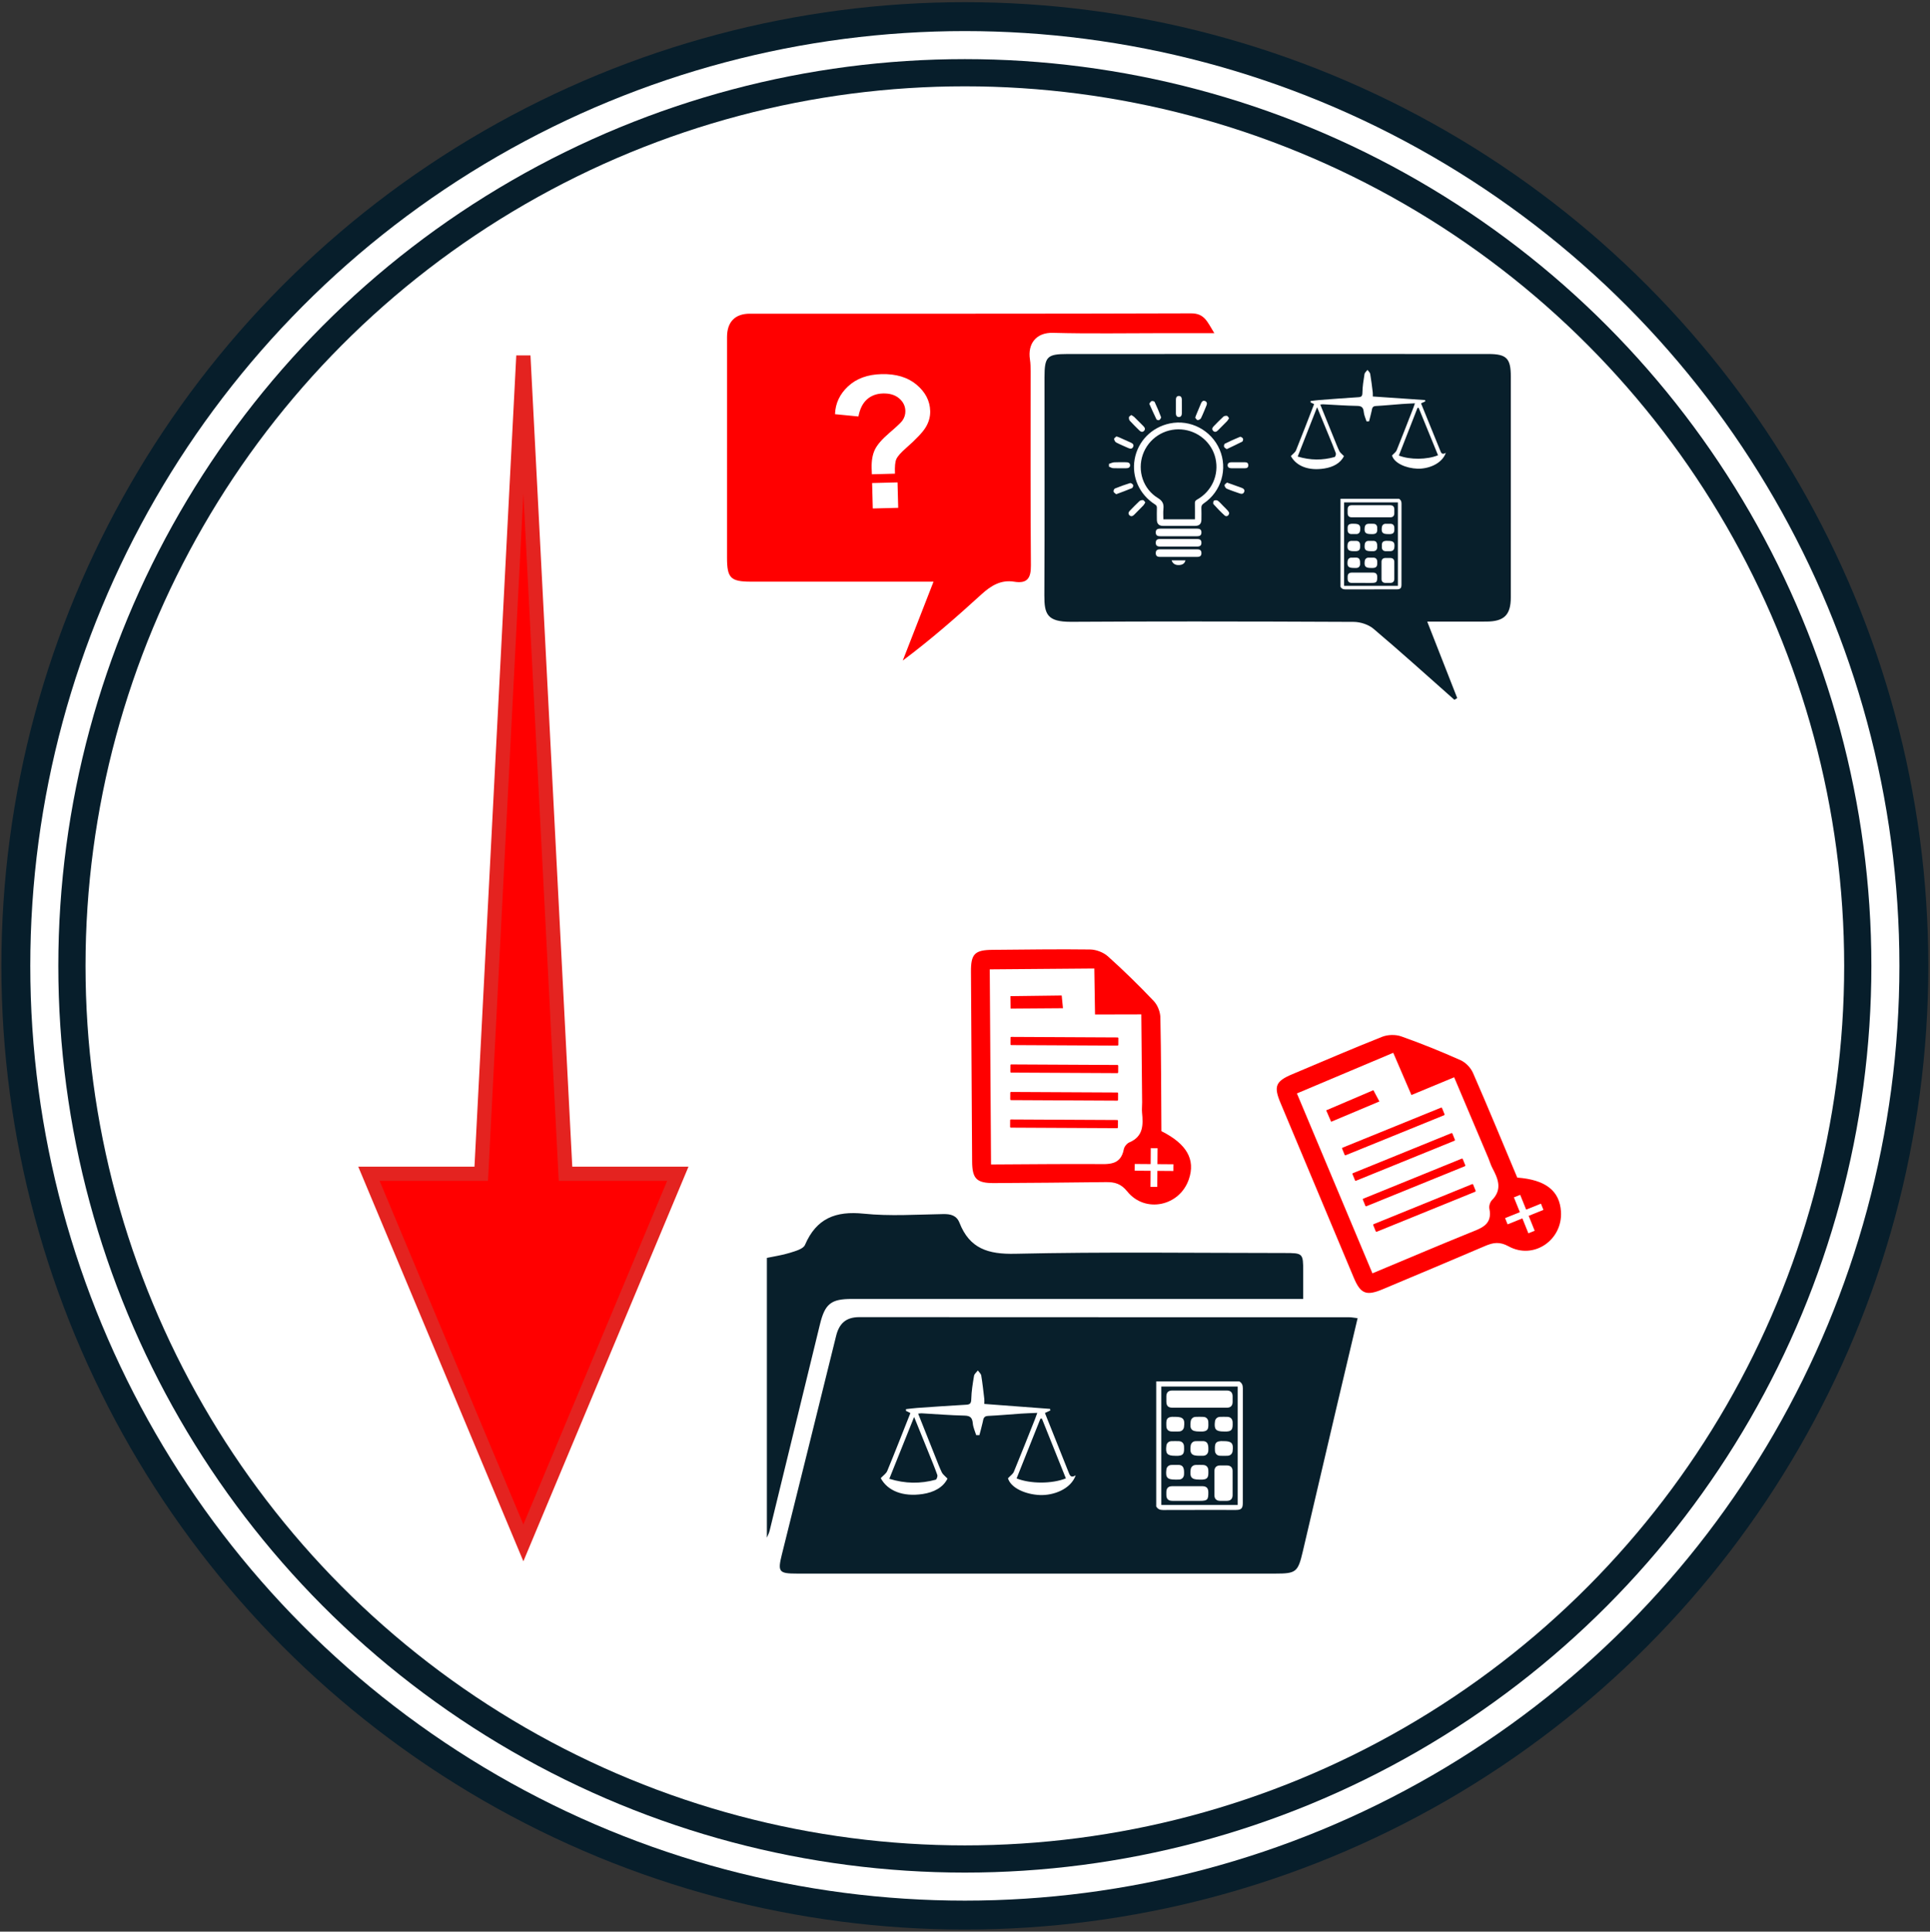 <?xml version="1.0" encoding="utf-8"?>
<!-- Generator: Adobe Illustrator 18.0.0, SVG Export Plug-In . SVG Version: 6.00 Build 0)  -->
<!DOCTYPE svg PUBLIC "-//W3C//DTD SVG 1.1//EN" "http://www.w3.org/Graphics/SVG/1.1/DTD/svg11.dtd">
<svg version="1.1" id="Calque_1" xmlns="http://www.w3.org/2000/svg" xmlns:xlink="http://www.w3.org/1999/xlink" x="0px" y="0px"
	 viewBox="0 0 385.604 385.844" enable-background="new 0 0 385.604 385.844" xml:space="preserve">
<rect x="0" y="0" width="385.604" height="385.844" fill="#333333" stroke="none"/>
<g>
	<circle fill-rule="evenodd" clip-rule="evenodd" fill="#071E2B" cx="192.771" cy="192.928" r="192.496"/>
	<circle fill-rule="evenodd" clip-rule="evenodd" fill="#FFFFFF" cx="192.771" cy="192.928" r="186.721"/>
	<circle fill-rule="evenodd" clip-rule="evenodd" fill="#071E2B" cx="192.771" cy="192.928" r="181.119"/>
	<circle fill-rule="evenodd" clip-rule="evenodd" fill="#FFFFFF" cx="192.771" cy="192.928" r="175.686"/>
</g>
<g>
	<polygon fill="#FF0000" stroke="#E42320" stroke-width="2.841" stroke-miterlimit="10" points="104.568,308.186 135.422,234.46 
		112.988,234.46 104.568,71.06 104.568,71.06 96.148,234.46 73.714,234.46 	"/>
	<g>
		<g>
			<path fill="#081F2B" d="M153.22,251.261c1.531-0.324,3.095-0.542,4.581-1.009c1.095-0.344,2.678-0.761,3.03-1.581
				c2.286-5.327,6.141-6.816,11.737-6.242c5.24,0.538,10.579,0.169,15.872,0.081c1.528-0.025,2.681,0.262,3.27,1.76
				c2.018,5.133,5.707,6.292,11.122,6.169c17.925-0.406,35.865-0.155,53.8-0.152c3.7,0.001,3.738,0.045,3.74,3.704
				c0.001,1.7,0,3.401,0,5.471c-1.107,0-2.092,0-3.077,0c-29.037,0-58.073-0.001-87.11,0.001c-4.14,0-5.356,0.952-6.357,5.051
				c-3.358,13.747-6.699,27.498-10.059,41.244c-0.117,0.478-0.363,0.924-0.549,1.384C153.22,288.516,153.22,269.889,153.22,251.261z
				"/>
			<path fill="#081F2B" d="M271.244,263.303c-1.402,5.927-2.78,11.715-4.14,17.508c-2.278,9.708-4.535,19.422-6.82,29.128
				c-0.964,4.098-1.346,4.382-5.477,4.382c-31.846,0-63.693,0-95.539,0c-3.647,0-3.923-0.323-3.062-3.792
				c3.612-14.557,7.262-29.105,10.84-43.67c0.623-2.537,2.001-3.767,4.657-3.765c32.615,0.024,65.23,0.015,97.845,0.022
				C270.036,263.117,270.525,263.221,271.244,263.303z"/>
			<g>
				<path fill="#FF0000" d="M303.139,235.222c5.664,0.422,8.473,2.634,8.735,6.79c0.359,5.686-5.461,9.679-10.454,6.945
					c-1.775-0.972-3.055-0.783-4.677-0.087c-6.826,2.927-13.681,5.788-20.526,8.669c-3.254,1.37-4.396,0.887-5.741-2.326
					c-4.873-11.647-9.757-23.289-14.646-34.93c-1.378-3.281-0.972-4.308,2.342-5.702c5.983-2.517,11.943-5.095,17.976-7.484
					c1.119-0.443,2.671-0.486,3.802-0.086c4.016,1.42,7.977,3.021,11.866,4.759c1.016,0.454,2.03,1.508,2.479,2.535
					C297.336,221.258,300.224,228.278,303.139,235.222z M278.364,210.292c-6.542,2.759-12.786,5.394-19.246,8.118
					c5.092,12.128,10.06,23.96,15.087,35.934c6.738-2.815,13.083-5.516,19.473-8.11c2.253-0.915,4.561-1.571,3.891-4.823
					c-0.106-0.514,0.137-1.303,0.508-1.677c2.153-2.172,1.221-4.294,0.071-6.47c-0.317-0.599-0.496-1.269-0.762-1.897
					c-2.272-5.375-4.549-10.747-6.851-16.182c-2.99,1.24-5.717,2.371-8.539,3.542C280.773,215.887,279.635,213.243,278.364,210.292z
					"/>
				<path fill="#FF0000" d="M265.953,224.07c-0.356-0.825-0.615-1.426-0.984-2.281c3.121-1.334,6.137-2.623,9.425-4.029
					c0.359,0.673,0.728,1.363,1.203,2.254C272.321,221.392,269.284,222.669,265.953,224.07z"/>
				<g>
					<path fill="#FFFFFF" d="M305.362,246.345l-1.2-2.976l-2.953,1.191l-0.501-1.244l2.953-1.191l-1.191-2.953l1.258-0.507
						l1.191,2.953l2.953-1.191l0.501,1.244l-2.953,1.191l1.2,2.976L305.362,246.345z"/>
				</g>
				<path fill="#FF0000" d="M288.524,222.765l-19.671,7.992c-0.079,0.032-0.171-0.006-0.203-0.086l-0.498-1.225
					c-0.032-0.079,0.006-0.171,0.086-0.203l19.671-7.992c0.079-0.032,0.171,0.006,0.203,0.086l0.498,1.225
					C288.642,222.642,288.603,222.733,288.524,222.765z"/>
				<path fill="#FF0000" d="M290.595,227.858l-19.671,7.992c-0.079,0.032-0.171-0.006-0.203-0.086l-0.498-1.225
					c-0.032-0.079,0.006-0.171,0.086-0.203l19.671-7.992c0.079-0.032,0.171,0.006,0.203,0.086l0.498,1.225
					C290.713,227.735,290.675,227.826,290.595,227.858z"/>
				<path fill="#FF0000" d="M292.667,232.951l-19.671,7.992c-0.079,0.032-0.171-0.006-0.203-0.086l-0.498-1.225
					c-0.032-0.079,0.006-0.171,0.086-0.203l19.671-7.992c0.079-0.032,0.171,0.006,0.203,0.086l0.498,1.225
					C292.785,232.828,292.746,232.919,292.667,232.951z"/>
				<path fill="#FF0000" d="M294.738,238.044l-19.671,7.992c-0.079,0.032-0.171-0.006-0.203-0.086l-0.498-1.225
					c-0.032-0.079,0.006-0.171,0.086-0.203l19.671-7.992c0.079-0.032,0.171,0.006,0.203,0.086l0.498,1.225
					C294.856,237.92,294.818,238.012,294.738,238.044z"/>
			</g>
			<path fill="#FFFFFF" d="M181.893,282.252c-0.369-0.181-0.626-0.306-0.882-0.432c0-0.116,0-0.232,0-0.349
				c0.746-0.081,1.49-0.187,2.238-0.239c3.26-0.226,6.52-0.455,9.783-0.64c0.796-0.045,1.002-0.283,1.023-1.132
				c0.037-1.557,0.295-3.115,0.556-4.656c0.065-0.383,0.494-0.704,0.756-1.053c0.236,0.333,0.62,0.642,0.681,1.004
				c0.256,1.543,0.423,3.101,0.607,4.656c0.036,0.3,0.005,0.608,0.005,1.022c4.43,0.333,8.783,0.661,13.136,0.988
				c0.019,0.105,0.038,0.21,0.057,0.315c-0.334,0.158-0.669,0.316-1.079,0.51c1.4,3.505,2.798,7.007,4.196,10.508
				c0.16,0.402,0.315,0.806,0.48,1.205c0.256,0.618,0.416,1.383,1.471,0.736c-0.994,2.794-4.469,4.047-7.157,3.937
				c-2.862-0.117-5.817-1.411-6.376-3.35c0.487-0.525,0.988-0.847,1.175-1.3c1.441-3.486,2.821-6.996,4.218-10.5
				c0.143-0.358,0.267-0.723,0.465-1.265c-1.179,0.054-2.218,0.083-3.255,0.153c-2.198,0.148-4.393,0.357-6.594,0.458
				c-0.917,0.042-0.918,0.64-1.056,1.255c-0.194,0.865-0.436,1.72-0.658,2.579c-0.215,0.002-0.43,0.004-0.645,0.007
				c-0.235-0.775-0.602-1.539-0.673-2.329c-0.098-1.091-0.447-1.546-1.638-1.572c-2.865-0.063-5.725-0.3-8.588-0.461
				c-0.187-0.01-0.377,0.034-0.696,0.067c1.192,2.995,2.347,5.906,3.51,8.814c0.394,0.985,0.764,1.984,1.227,2.936
				c0.187,0.384,0.593,0.661,1.126,1.228c-0.885,1.788-2.754,2.742-4.931,3.073c-4.034,0.613-7.062-0.665-8.407-3.169
				c0.499-0.536,1.085-0.913,1.303-1.441C178.844,290.003,180.343,286.158,181.893,282.252z M212.955,295.303
				c-1.613-4.021-3.2-7.978-4.788-11.935c-0.099,0.004-0.197,0.008-0.296,0.012c-1.587,3.978-3.174,7.955-4.761,11.932
				C205.897,296.418,210.188,296.412,212.955,295.303z M182.638,283.033c-1.725,4.3-3.318,8.268-4.957,12.353
				c3.192,0.993,6.23,1.009,9.274,0.181c0.188-0.051,0.407-0.684,0.317-0.942c-0.521-1.478-1.127-2.926-1.713-4.381
				C184.638,287.96,183.71,285.679,182.638,283.033z"/>
			<g>
				<path fill="#FF0000" d="M232.042,225.944c5.076,2.548,6.83,5.664,5.489,9.606c-1.835,5.394-8.737,6.868-12.312,2.438
					c-1.271-1.575-2.526-1.888-4.291-1.863c-7.426,0.105-14.854,0.138-22.281,0.194c-3.53,0.026-4.403-0.855-4.421-4.338
					c-0.068-12.625-0.146-25.25-0.231-37.875c-0.024-3.558,0.743-4.353,4.338-4.379c6.491-0.047,12.983-0.159,19.472-0.07
					c1.204,0.017,2.655,0.569,3.548,1.369c3.172,2.843,6.224,5.832,9.157,8.922c0.766,0.807,1.303,2.168,1.326,3.288
					C231.997,210.822,231.993,218.413,232.042,225.944z M218.635,193.454c-7.1,0.059-13.877,0.115-20.887,0.172
					c0.086,13.153,0.171,25.986,0.256,38.972c7.302-0.035,14.198-0.114,21.094-0.078c2.432,0.013,4.816,0.285,5.436-2.977
					c0.098-0.515,0.623-1.152,1.109-1.357c2.819-1.188,2.765-3.505,2.531-5.955c-0.064-0.674,0.025-1.362,0.018-2.044
					c-0.053-5.835-0.111-11.67-0.168-17.572c-3.238,0.007-6.189,0.014-9.244,0.021C218.731,199.545,218.685,196.667,218.635,193.454
					z"/>
				<path fill="#FF0000" d="M201.911,201.463c-0.015-0.899-0.025-1.553-0.04-2.484c3.394-0.044,6.673-0.087,10.249-0.134
					c0.076,0.759,0.153,1.538,0.253,2.542C208.819,201.414,205.524,201.437,201.911,201.463z"/>
				<g>
					<path fill="#FFFFFF" d="M229.858,237.075l0.025-3.209l-3.184-0.024l0.01-1.341l3.184,0.024l0.024-3.184l1.357,0.01
						l-0.024,3.184l3.184,0.024l-0.01,1.341l-3.184-0.024l-0.025,3.209L229.858,237.075z"/>
				</g>
				<path fill="#FF0000" d="M223.276,208.858l-21.232-0.107c-0.086,0-0.155-0.071-0.155-0.156l0.007-1.322
					c0-0.086,0.071-0.155,0.156-0.155l21.232,0.107c0.086,0,0.155,0.071,0.155,0.156l-0.007,1.322
					C223.432,208.789,223.361,208.858,223.276,208.858z"/>
				<path fill="#FF0000" d="M223.25,214.356l-21.232-0.107c-0.086,0-0.155-0.071-0.155-0.156l0.007-1.322
					c0-0.086,0.071-0.155,0.156-0.155l21.232,0.107c0.086,0,0.155,0.071,0.155,0.156l-0.007,1.322
					C223.406,214.286,223.336,214.356,223.25,214.356z"/>
				<path fill="#FF0000" d="M223.225,219.854l-21.232-0.107c-0.086,0-0.155-0.071-0.155-0.156l0.007-1.322
					c0-0.086,0.071-0.155,0.156-0.155l21.232,0.107c0.086,0,0.155,0.071,0.155,0.156l-0.007,1.322
					C223.381,219.784,223.31,219.854,223.225,219.854z"/>
				<path fill="#FF0000" d="M223.199,225.352l-21.232-0.107c-0.086,0-0.155-0.071-0.155-0.156l0.007-1.322
					c0-0.086,0.071-0.155,0.156-0.155l21.232,0.107c0.086,0,0.155,0.071,0.155,0.156l-0.007,1.322
					C223.356,225.282,223.285,225.352,223.199,225.352z"/>
			</g>
			<g>
				<path fill="#FFFFFF" d="M231.006,300.905c0-8.325,0-16.649,0-24.974c5.53,0,11.061,0,16.591,0
					c0.538,0.303,0.718,0.752,0.717,1.375c-0.017,7.649-0.011,15.297-0.011,22.946c0,1.04-0.317,1.358-1.356,1.358
					c-4.855,0-9.709-0.009-14.564,0.011C231.76,301.624,231.307,301.448,231.006,300.905z M247.286,300.611
					c0-7.936,0-15.806,0-23.659c-5.125,0-10.202,0-15.261,0c0,7.918,0,15.789,0,23.659
					C237.137,300.611,242.203,300.611,247.286,300.611z"/>
				<path fill="#FFFFFF" d="M239.625,281.187c-1.786,0-3.572,0.002-5.357-0.001c-0.866-0.001-1.23-0.363-1.237-1.223
					c-0.003-0.354-0.004-0.708,0-1.061c0.011-0.758,0.396-1.145,1.161-1.146c2.594-0.004,5.189-0.002,7.783-0.002
					c1.045,0,2.089-0.005,3.134,0.002c0.768,0.005,1.15,0.388,1.16,1.147c0.005,0.387,0.006,0.775,0,1.162
					c-0.012,0.727-0.401,1.117-1.136,1.119C243.297,281.19,241.461,281.186,239.625,281.187z"/>
				<path fill="#FFFFFF" d="M246.27,296.228c0,0.809,0.006,1.617-0.001,2.426c-0.006,0.732-0.396,1.124-1.119,1.135
					c-0.472,0.007-0.943,0.008-1.415,0c-0.674-0.012-1.089-0.397-1.094-1.056c-0.012-1.651-0.011-3.302-0.001-4.952
					c0.004-0.639,0.408-1.04,1.041-1.058c0.505-0.015,1.011-0.013,1.516,0c0.668,0.017,1.062,0.413,1.071,1.081
					C246.278,294.611,246.27,295.42,246.27,296.228z"/>
				<path fill="#FFFFFF" d="M237.249,296.863c0.994,0,1.988-0.004,2.982,0.001c0.802,0.005,1.176,0.38,1.186,1.173
					c0.019,1.557-0.173,1.753-1.717,1.753c-1.819,0-3.639,0.002-5.458-0.001c-0.835-0.001-1.203-0.368-1.212-1.197
					c-0.002-0.185-0.002-0.371,0-0.556c0.01-0.792,0.387-1.168,1.187-1.172C235.228,296.86,236.239,296.863,237.249,296.863z"/>
				<path fill="#FFFFFF" d="M234.823,283.012c1.571,0,1.955,0.45,1.734,2.033c-0.071,0.511-0.462,0.872-1.002,0.89
					c-0.505,0.017-1.011,0.018-1.515,0c-0.58-0.021-0.983-0.413-1.003-0.992C232.993,283.663,232.898,282.89,234.823,283.012z"/>
				<path fill="#FFFFFF" d="M239.621,285.939c-1.569,0-1.955-0.455-1.73-2.035c0.07-0.489,0.447-0.861,0.955-0.884
					c0.538-0.024,1.079-0.026,1.616,0.002c0.548,0.028,0.934,0.435,0.95,0.99C241.452,285.301,241.546,286.06,239.621,285.939z"/>
				<path fill="#FFFFFF" d="M244.486,285.939c-1.578,0-1.954-0.437-1.742-2.024c0.068-0.509,0.459-0.878,0.995-0.898
					c0.504-0.018,1.011-0.019,1.515,0c0.606,0.023,0.986,0.425,1.016,1.034c0.001,0.017,0,0.034,0.001,0.051
					C246.333,285.492,246.194,286.043,244.486,285.939z"/>
				<path fill="#FFFFFF" d="M234.776,290.792c-1.575,0-1.954-0.441-1.739-2.027c0.069-0.509,0.461-0.876,0.998-0.895
					c0.505-0.018,1.011-0.019,1.515,0.001c0.605,0.024,0.989,0.426,1.012,1.038C236.613,290.253,236.591,290.904,234.776,290.792z"
					/>
				<path fill="#FFFFFF" d="M239.642,290.792c-1.589,0-1.954-0.419-1.753-2.014c0.062-0.492,0.434-0.878,0.936-0.903
					c0.554-0.027,1.111-0.005,1.667-0.004c0.017,0,0.034,0.003,0.05,0.005c0.701,0.114,0.936,0.619,0.874,1.877
					c-0.03,0.609-0.415,1.006-1.016,1.035C240.148,290.801,239.895,290.791,239.642,290.792z"/>
				<path fill="#FFFFFF" d="M244.524,287.865c1.576,0,1.954,0.441,1.74,2.027c-0.069,0.512-0.459,0.876-0.997,0.895
					c-0.505,0.018-1.011,0.018-1.515,0c-0.582-0.02-0.968-0.41-1.012-0.986c-0.001-0.017-0.001-0.034-0.002-0.05
					C242.69,288.42,242.701,287.752,244.524,287.865z"/>
				<path fill="#FFFFFF" d="M234.793,295.544c-1.592,0-1.954-0.413-1.757-2.01c0.063-0.513,0.45-0.889,0.983-0.91
					c0.521-0.02,1.044-0.004,1.566-0.003c0.034,0,0.067,0.003,0.101,0.008c0.701,0.111,0.938,0.617,0.878,1.874
					c-0.029,0.609-0.413,1.009-1.013,1.039C235.299,295.554,235.046,295.543,234.793,295.544z"/>
				<path fill="#FFFFFF" d="M239.626,295.544c-1.573,0-1.955-0.447-1.735-2.03c0.07-0.508,0.463-0.873,1.001-0.892
					c0.505-0.018,1.011-0.019,1.515,0.001c0.604,0.024,0.986,0.429,1.009,1.04C241.467,295.012,241.438,295.656,239.626,295.544z"/>
			</g>
		</g>
		<g>
			<g>
				<g>
					<g>
						<g>
							<path fill="#081F2B" d="M289.528,140.971c-1.374-1.215-2.745-2.434-4.115-3.652c-3.913-3.479-7.959-7.077-12.016-10.51
								c-0.682-0.577-1.93-0.999-2.966-1.004c-12.123-0.057-22.189-0.083-31.679-0.083c-8.775,0-16.843,0.023-24.664,0.07l-0.146,0
								c-2.707,0-4.328-0.469-5.421-1.567c-1.356-1.363-1.46-3.371-1.45-5.311c0.051-10.074,0.043-20.319,0.035-30.228
								c-0.004-4.435-0.007-8.869-0.006-13.304c0.001-5.026,1.208-6.254,6.149-6.256c13.864-0.005,27.729-0.008,41.593-0.008
								c14.182,0,28.364,0.002,42.547,0.007c4.467,0.002,6.05,1.599,6.05,6.104l-0.002,44.073c-0.001,4.387-2.07,6.433-6.509,6.44
								l-9.448,0.002l5.634,14.369l-2.717,1.624L289.528,140.971z"/>
							<path fill="#FFFFFF" d="M254.448,70.705c14.314,0,28.627,0.003,42.941,0.008c3.631,0.001,4.464,0.877,4.464,4.519
								c0,14.691,0,29.382-0.002,44.073c-0.001,3.539-1.33,4.849-4.926,4.855c-1.496,0.002-2.993,0.003-4.508,0.003
								c-2.35,0-4.747-0.002-7.263-0.002c2.072,5.284,4.033,10.284,5.993,15.283c-0.19,0.113-0.38,0.226-0.569,0.34
								c-5.37-4.747-10.686-9.556-16.156-14.184c-1.01-0.855-2.638-1.373-3.983-1.379c-10.56-0.049-21.124-0.083-31.684-0.083
								c-8.226,0-16.449,0.02-24.675,0.07c-0.045,0-0.091,0-0.136,0c-4.709,0-5.306-1.511-5.287-5.284
								c0.073-14.512,0.024-29.026,0.029-43.538c0.001-4.132,0.501-4.669,4.564-4.671C226.982,70.707,240.716,70.705,254.448,70.705
								 M254.448,67.533c-13.733,0-27.467,0.003-41.199,0.008c-2.308,0.001-4.51,0.135-6.078,1.747
								c-1.531,1.574-1.656,3.691-1.657,6.094c-0.001,4.425,0.002,8.85,0.006,13.275c0.008,9.916,0.016,20.169-0.035,30.248
								c-0.011,2.174,0.127,4.644,1.912,6.437c1.794,1.803,4.441,2.035,6.547,2.035l0.155,0c7.818-0.047,15.883-0.07,24.655-0.07
								c9.489,0,19.552,0.026,31.67,0.083c0.725,0.003,1.594,0.328,1.95,0.629c4.038,3.417,8.073,7.005,11.976,10.475
								c1.375,1.223,2.75,2.445,4.129,3.664l1.736,1.535l1.99-1.187l0.219-0.131l0.35-0.209l2.309-1.378l-0.982-2.504l-2.982-7.604
								l-1.313-3.348l2.612,0.001c1.517,0,3.016-0.001,4.514-0.003c5.369-0.009,8.091-2.709,8.092-8.026
								c0.003-14.691,0.003-29.382,0.002-44.073c0-5.388-2.283-7.688-7.635-7.69C283.075,67.536,268.762,67.533,254.448,67.533
								L254.448,67.533z"/>
						</g>
						<path fill="#FF0000" d="M242.613,66.547c-3.899,0-6.999,0-10.099,0c-7.39,0-14.783,0.136-22.168-0.062
							c-3.241-0.087-5.072,2.091-4.565,5.338c0.123,0.786,0.13,1.595,0.131,2.393c0.008,12.91-0.053,25.82,0.056,38.729
							c0.022,2.57-0.735,3.67-3.341,3.247c-2.668-0.432-4.653,0.809-6.549,2.537c-4.983,4.541-10.053,8.988-15.707,13.214
							c1.993-5.114,3.987-10.227,6.142-15.755c-1.237,0-2.169,0-3.1,0c-11.129,0-22.258,0.006-33.388-0.004
							c-4.061-0.004-4.769-0.735-4.768-4.788c0.001-14.691-0.002-29.381,0.001-44.072c0.001-3.015,1.592-4.665,4.557-4.666
							c29.381-0.007,58.762,0.033,88.143-0.067C240.662,62.582,241.188,64.24,242.613,66.547z"/>
						<g>
							<path fill="#FFFFFF" d="M178.81,94.615l-4.61,0.121c-0.03-0.663-0.046-1.066-0.05-1.211c-0.039-1.494,0.175-2.73,0.645-3.708
								c0.468-0.977,1.429-2.087,2.88-3.331c1.451-1.244,2.316-2.057,2.596-2.438c0.43-0.602,0.636-1.259,0.617-1.97
								c-0.025-0.989-0.442-1.825-1.25-2.509c-0.807-0.685-1.88-1.01-3.218-0.975c-1.29,0.034-2.358,0.43-3.207,1.187
								c-0.849,0.759-1.416,1.895-1.702,3.41l-4.68-0.456c0.076-2.161,0.947-4.017,2.613-5.568c1.666-1.551,3.885-2.363,6.658-2.435
								c2.916-0.076,5.256,0.625,7.02,2.105s2.672,3.232,2.725,5.257c0.029,1.121-0.259,2.189-0.866,3.207
								c-0.606,1.017-1.924,2.414-3.952,4.192c-1.049,0.92-1.696,1.654-1.941,2.204C178.841,92.244,178.75,93.217,178.81,94.615z
								 M174.378,101.568l-0.133-5.08l5.08-0.132l0.133,5.08L174.378,101.568z"/>
						</g>
					</g>
					<g>
						<path fill="#FFFFFF" d="M221.567,92.661c0.346-0.109,0.687-0.29,1.038-0.311c0.79-0.047,1.585-0.014,2.378-0.015
							c0.419,0,0.804,0.119,0.803,0.597c-0.001,0.478-0.387,0.597-0.804,0.597c-0.865,0.001-1.732,0.026-2.595-0.015
							c-0.278-0.013-0.547-0.202-0.821-0.311C221.567,93.023,221.567,92.842,221.567,92.661z"/>
						<path fill="#FFFFFF" d="M235.557,105.047c-1.068,0-2.136,0.006-3.204-0.002c-0.79-0.006-1.208-0.419-1.217-1.205
							c-0.01-0.796-0.018-1.593,0.005-2.389c0.01-0.327-0.091-0.511-0.375-0.69c-3.123-1.975-4.697-5.495-4.066-9.041
							c0.638-3.584,3.382-6.372,7.02-7.136c4.092-0.858,8.287,1.337,9.953,5.208c1.663,3.864,0.347,8.378-3.159,10.754
							c-0.356,0.241-0.505,0.481-0.486,0.91c0.035,0.777,0.014,1.556,0.009,2.335c-0.006,0.849-0.416,1.252-1.277,1.256
							C237.693,105.051,236.625,105.047,235.557,105.047z M238.741,103.737c0-1.114,0.013-2.179-0.008-3.243
							c-0.006-0.331,0.095-0.508,0.392-0.674c2.991-1.667,4.467-4.955,3.725-8.247c-0.714-3.168-3.482-5.526-6.795-5.79
							c-3.423-0.272-6.61,1.807-7.733,5.045c-1.115,3.214,0.069,6.854,3.003,8.643c0.947,0.577,1.224,1.173,1.121,2.172
							c-0.071,0.69-0.014,1.393-0.014,2.093C234.566,103.737,236.611,103.737,238.741,103.737z"/>
						<path fill="#FFFFFF" d="M235.474,105.597c1.229,0,2.459-0.003,3.688,0.001c0.628,0.002,0.881,0.23,0.876,0.767
							c-0.005,0.531-0.256,0.746-0.896,0.746c-2.441,0.002-4.881,0.002-7.322,0c-0.644-0.001-0.895-0.211-0.903-0.74
							c-0.008-0.555,0.247-0.773,0.924-0.774C233.051,105.595,234.263,105.597,235.474,105.597z"/>
						<path fill="#FFFFFF" d="M235.421,109.177c-1.211,0-2.423,0.003-3.634-0.001c-0.624-0.002-0.878-0.234-0.87-0.772
							c0.007-0.513,0.255-0.739,0.848-0.74c2.477-0.004,4.954-0.004,7.431,0c0.59,0.001,0.839,0.231,0.843,0.745
							c0.005,0.538-0.248,0.765-0.875,0.767C237.916,109.18,236.668,109.177,235.421,109.177z"/>
						<path fill="#FFFFFF" d="M235.422,111.242c-1.211,0-2.423,0.003-3.634-0.001c-0.625-0.002-0.879-0.233-0.872-0.771
							c0.007-0.513,0.255-0.741,0.847-0.742c2.477-0.004,4.954-0.004,7.431,0c0.591,0.001,0.839,0.23,0.844,0.744
							c0.005,0.539-0.247,0.767-0.874,0.769C237.917,111.245,236.67,111.242,235.422,111.242z"/>
						<path fill="#FFFFFF" d="M236.128,81.196c0,0.469,0.009,0.938-0.003,1.406c-0.01,0.384-0.176,0.697-0.594,0.696
							c-0.418-0.001-0.588-0.316-0.592-0.698c-0.01-0.937-0.01-1.875,0-2.812c0.004-0.385,0.176-0.696,0.593-0.696
							c0.418,0,0.582,0.316,0.593,0.698C236.138,80.259,236.128,80.728,236.128,81.196z"/>
						<path fill="#FFFFFF" d="M223.05,87.175c0.238,0.076,0.362,0.104,0.475,0.154c0.809,0.359,1.617,0.72,2.423,1.086
							c0.364,0.165,0.635,0.426,0.45,0.846c-0.181,0.411-0.542,0.424-0.922,0.254c-0.824-0.37-1.664-0.709-2.462-1.128
							c-0.216-0.113-0.405-0.46-0.421-0.711C222.584,87.511,222.905,87.324,223.05,87.175z"/>
						<path fill="#FFFFFF" d="M245.09,89.716c-0.207-0.172-0.462-0.283-0.522-0.461c-0.06-0.179,0.009-0.555,0.135-0.618
							c0.998-0.499,2.015-0.963,3.049-1.381c0.137-0.056,0.488,0.163,0.585,0.339c0.079,0.145-0.006,0.545-0.133,0.612
							C247.199,88.731,246.167,89.202,245.09,89.716z"/>
						<path fill="#FFFFFF" d="M247.376,92.336c0.452,0,0.905-0.009,1.357,0.003c0.373,0.009,0.661,0.095,0.666,0.582
							c0.005,0.476-0.254,0.602-0.64,0.606c-0.923,0.009-1.846,0.009-2.769,0c-0.382-0.004-0.71-0.164-0.714-0.582
							c-0.005-0.452,0.339-0.601,0.743-0.607C246.471,92.33,246.923,92.336,247.376,92.336z"/>
						<path fill="#FFFFFF" d="M223.012,98.718c-0.184-0.165-0.468-0.304-0.525-0.506c-0.05-0.178,0.099-0.561,0.253-0.625
							c0.998-0.408,2.014-0.776,3.043-1.093c0.161-0.05,0.52,0.187,0.61,0.377c0.071,0.149-0.073,0.565-0.221,0.628
							C225.167,97.928,224.133,98.295,223.012,98.718z"/>
						<path fill="#FFFFFF" d="M245.133,96.4c0.39,0.131,0.647,0.213,0.9,0.304c0.695,0.248,1.392,0.491,2.082,0.753
							c0.35,0.133,0.613,0.381,0.47,0.785c-0.138,0.389-0.475,0.471-0.848,0.341c-0.884-0.309-1.777-0.598-2.636-0.965
							c-0.218-0.093-0.439-0.445-0.446-0.684C244.65,96.751,244.98,96.559,245.133,96.4z"/>
						<path fill="#FFFFFF" d="M229.618,80.644c0.173-0.208,0.285-0.465,0.461-0.521c0.177-0.056,0.548,0.028,0.608,0.157
							c0.466,0.993,0.898,2.004,1.283,3.031c0.053,0.143-0.166,0.471-0.342,0.587c-0.119,0.078-0.508-0.004-0.565-0.118
							C230.563,82.766,230.11,81.728,229.618,80.644z"/>
						<path fill="#FFFFFF" d="M238.8,83.444c0.071-0.224,0.096-0.33,0.137-0.429c0.338-0.817,0.674-1.635,1.022-2.448
							c0.146-0.34,0.384-0.624,0.79-0.468c0.419,0.161,0.455,0.518,0.293,0.904c-0.356,0.848-0.686,1.71-1.09,2.535
							c-0.097,0.199-0.449,0.385-0.674,0.374C239.099,83.905,238.935,83.587,238.8,83.444z"/>
						<path fill="#FFFFFF" d="M228.826,100.353c-0.149,0.239-0.234,0.441-0.375,0.589c-0.598,0.626-1.21,1.238-1.822,1.85
							c-0.295,0.296-0.642,0.474-0.986,0.114c-0.324-0.338-0.134-0.663,0.143-0.943c0.621-0.628,1.226-1.275,1.876-1.872
							c0.167-0.153,0.488-0.217,0.723-0.19C228.536,99.919,228.661,100.175,228.826,100.353z"/>
						<path fill="#FFFFFF" d="M245.579,102.422c0.001,0.57-0.534,0.876-0.891,0.554c-0.787-0.711-1.527-1.478-2.238-2.266
							c-0.111-0.123-0.054-0.602,0.078-0.692c0.182-0.124,0.58-0.138,0.76-0.016c0.381,0.26,0.681,0.638,1.013,0.97
							c0.331,0.332,0.669,0.658,0.985,1.004C245.425,102.129,245.517,102.325,245.579,102.422z"/>
						<path fill="#FFFFFF" d="M226.03,82.901c0.236,0.155,0.435,0.246,0.582,0.389c0.621,0.603,1.227,1.22,1.836,1.835
							c0.28,0.283,0.445,0.612,0.119,0.945c-0.327,0.333-0.661,0.178-0.945-0.103c-0.64-0.635-1.292-1.259-1.896-1.927
							c-0.149-0.165-0.2-0.491-0.165-0.723C225.585,83.168,225.847,83.054,226.03,82.901z"/>
						<path fill="#FFFFFF" d="M245.558,83.532c-0.154,0.237-0.244,0.436-0.387,0.584c-0.601,0.622-1.216,1.231-1.829,1.842
							c-0.282,0.281-0.611,0.446-0.945,0.122c-0.335-0.325-0.182-0.66,0.099-0.944c0.633-0.641,1.255-1.296,1.921-1.902
							c0.165-0.15,0.491-0.203,0.724-0.168C245.291,83.088,245.405,83.35,245.558,83.532z"/>
						<path fill="#FFFFFF" d="M234.076,111.925c0.95,0,1.859,0,2.775,0c-0.149,0.609-0.561,0.908-1.274,0.944
							C234.827,112.907,234.312,112.6,234.076,111.925z"/>
					</g>
					<g>
						<path fill="#FFFFFF" d="M267.825,117.222c0-5.863,0-11.726,0-17.589c3.895,0,7.79,0,11.685,0
							c0.379,0.213,0.506,0.529,0.505,0.969c-0.012,5.387-0.008,10.774-0.008,16.161c0,0.733-0.223,0.956-0.955,0.956
							c-3.419,0-6.838-0.006-10.257,0.008C268.357,117.728,268.037,117.604,267.825,117.222z M279.291,117.014
							c0-5.589,0-11.133,0-16.663c-3.609,0-7.186,0-10.748,0c0,5.577,0,11.12,0,16.663
							C272.144,117.014,275.712,117.014,279.291,117.014z"/>
						<path fill="#FFFFFF" d="M273.896,103.334c-1.258,0-2.516,0.001-3.773,0c-0.61-0.001-0.866-0.256-0.871-0.861
							c-0.002-0.249-0.003-0.498,0-0.748c0.007-0.534,0.279-0.806,0.818-0.807c1.827-0.003,3.655-0.001,5.482-0.001
							c0.736,0,1.471-0.004,2.207,0.001c0.541,0.004,0.81,0.274,0.817,0.808c0.003,0.273,0.004,0.546,0,0.819
							c-0.009,0.512-0.282,0.787-0.8,0.788C276.482,103.337,275.189,103.334,273.896,103.334z"/>
						<path fill="#FFFFFF" d="M278.576,113.928c0,0.569,0.004,1.139-0.001,1.708c-0.004,0.515-0.279,0.792-0.788,0.799
							c-0.332,0.005-0.664,0.006-0.997,0c-0.475-0.009-0.767-0.279-0.77-0.744c-0.009-1.163-0.008-2.325-0.001-3.488
							c0.003-0.45,0.287-0.732,0.733-0.745c0.356-0.01,0.712-0.009,1.068,0c0.471,0.012,0.748,0.291,0.754,0.762
							C278.582,112.789,278.576,113.359,278.576,113.928z"/>
						<path fill="#FFFFFF" d="M272.223,114.375c0.7,0,1.4-0.003,2.1,0.001c0.565,0.003,0.829,0.268,0.836,0.826
							c0.014,1.097-0.122,1.235-1.21,1.235c-1.281,0-2.563,0.001-3.844-0.001c-0.588-0.001-0.847-0.259-0.853-0.843
							c-0.001-0.13-0.002-0.261,0-0.392c0.007-0.558,0.272-0.823,0.836-0.825C270.799,114.373,271.511,114.375,272.223,114.375z"/>
						<path fill="#FFFFFF" d="M270.514,104.619c1.107,0,1.377,0.317,1.221,1.432c-0.05,0.36-0.325,0.614-0.706,0.627
							c-0.355,0.012-0.712,0.013-1.067,0c-0.408-0.015-0.692-0.291-0.706-0.698C269.225,105.078,269.158,104.534,270.514,104.619z"
							/>
						<path fill="#FFFFFF" d="M273.893,106.681c-1.105,0-1.377-0.32-1.218-1.433c0.049-0.344,0.315-0.607,0.672-0.622
							c0.379-0.017,0.76-0.018,1.138,0.002c0.386,0.02,0.657,0.306,0.669,0.697C275.183,106.232,275.249,106.766,273.893,106.681z"
							/>
						<path fill="#FFFFFF" d="M277.319,106.681c-1.112,0-1.376-0.307-1.227-1.425c0.048-0.359,0.323-0.619,0.701-0.632
							c0.355-0.013,0.712-0.013,1.067,0c0.427,0.016,0.695,0.299,0.715,0.729c0.001,0.012,0,0.024,0,0.036
							C278.621,106.366,278.523,106.755,277.319,106.681z"/>
						<path fill="#FFFFFF" d="M270.481,110.099c-1.11,0-1.376-0.311-1.225-1.428c0.049-0.358,0.325-0.617,0.703-0.63
							c0.355-0.013,0.712-0.013,1.067,0.001c0.426,0.017,0.696,0.3,0.712,0.731C271.774,109.72,271.759,110.178,270.481,110.099z"/>
						<path fill="#FFFFFF" d="M273.908,110.099c-1.119,0-1.376-0.295-1.235-1.418c0.044-0.347,0.306-0.619,0.659-0.636
							c0.39-0.019,0.782-0.003,1.174-0.003c0.012,0,0.024,0.002,0.035,0.004c0.494,0.08,0.66,0.436,0.616,1.322
							c-0.021,0.429-0.292,0.708-0.716,0.729C274.264,110.106,274.086,110.099,273.908,110.099z"/>
						<path fill="#FFFFFF" d="M277.346,108.037c1.11,0,1.376,0.311,1.225,1.428c-0.049,0.36-0.323,0.617-0.702,0.63
							c-0.355,0.012-0.712,0.012-1.067,0c-0.41-0.014-0.682-0.289-0.712-0.695c-0.001-0.012-0.001-0.024-0.001-0.036
							C276.055,108.429,276.062,107.958,277.346,108.037z"/>
						<path fill="#FFFFFF" d="M270.493,113.446c-1.122,0-1.376-0.291-1.238-1.416c0.044-0.361,0.317-0.626,0.692-0.641
							c0.367-0.014,0.735-0.003,1.103-0.002c0.024,0,0.048,0.002,0.071,0.006c0.494,0.078,0.661,0.435,0.618,1.32
							c-0.021,0.429-0.291,0.71-0.713,0.732C270.849,113.453,270.671,113.445,270.493,113.446z"/>
						<path fill="#FFFFFF" d="M273.897,113.446c-1.108,0-1.377-0.314-1.222-1.43c0.05-0.358,0.326-0.615,0.705-0.628
							c0.355-0.012,0.712-0.013,1.067,0.001c0.425,0.017,0.694,0.302,0.711,0.733C275.193,113.071,275.173,113.525,273.897,113.446z
							"/>
					</g>
					<path fill="#FFFFFF" d="M262.552,80.721c-0.294-0.142-0.499-0.241-0.704-0.339c-0.001-0.092-0.001-0.185-0.002-0.277
						c0.592-0.068,1.183-0.157,1.777-0.202c2.59-0.197,5.181-0.397,7.773-0.561c0.633-0.04,0.795-0.23,0.807-0.906
						c0.021-1.239,0.218-2.48,0.417-3.707c0.049-0.305,0.389-0.562,0.596-0.842c0.189,0.264,0.497,0.507,0.546,0.795
						c0.212,1.226,0.353,2.465,0.508,3.701c0.03,0.238,0.007,0.483,0.01,0.813c3.523,0.241,6.985,0.479,10.447,0.716
						c0.016,0.084,0.031,0.167,0.047,0.251c-0.265,0.128-0.53,0.255-0.855,0.412c1.131,2.781,2.261,5.56,3.391,8.338
						c0.13,0.319,0.254,0.639,0.388,0.956c0.207,0.49,0.338,1.098,1.173,0.578c-0.775,2.229-3.53,3.244-5.668,3.171
						c-2.276-0.077-4.631-1.092-5.086-2.631c0.384-0.42,0.781-0.679,0.927-1.04c1.126-2.781,2.205-5.581,3.296-8.377
						c0.111-0.285,0.208-0.576,0.363-1.009c-0.937,0.049-1.763,0.078-2.586,0.139c-1.747,0.129-3.49,0.308-5.239,0.4
						c-0.729,0.038-0.726,0.514-0.833,1.004c-0.15,0.689-0.338,1.371-0.509,2.055c-0.171,0.003-0.342,0.006-0.513,0.009
						c-0.191-0.616-0.487-1.221-0.547-1.849c-0.084-0.868-0.363-1.228-1.31-1.242c-2.277-0.035-4.552-0.208-6.829-0.321
						c-0.149-0.007-0.299,0.029-0.553,0.057c0.963,2.377,1.897,4.686,2.837,6.994c0.318,0.782,0.618,1.574,0.991,2.329
						c0.15,0.305,0.475,0.523,0.902,0.971c-0.694,1.427-2.175,2.196-3.903,2.471c-3.203,0.509-5.617-0.492-6.699-2.477
						c0.394-0.429,0.857-0.732,1.028-1.153C260.17,86.904,261.341,83.836,262.552,80.721z M287.312,90.938
						c-1.304-3.191-2.586-6.331-3.869-9.471c-0.078,0.004-0.157,0.007-0.235,0.011c-1.24,3.173-2.48,6.346-3.72,9.519
						C281.708,91.864,285.119,91.836,287.312,90.938z M263.148,81.338c-1.348,3.43-2.593,6.596-3.874,9.855
						c2.543,0.773,4.958,0.77,7.373,0.095c0.149-0.042,0.32-0.546,0.247-0.751c-0.422-1.173-0.911-2.322-1.385-3.477
						C264.765,85.247,264.015,83.438,263.148,81.338z"/>
				</g>
			</g>
		</g>
	</g>
</g>
<g>
</g>
<g>
</g>
<g>
</g>
<g>
</g>
<g>
</g>
</svg>
